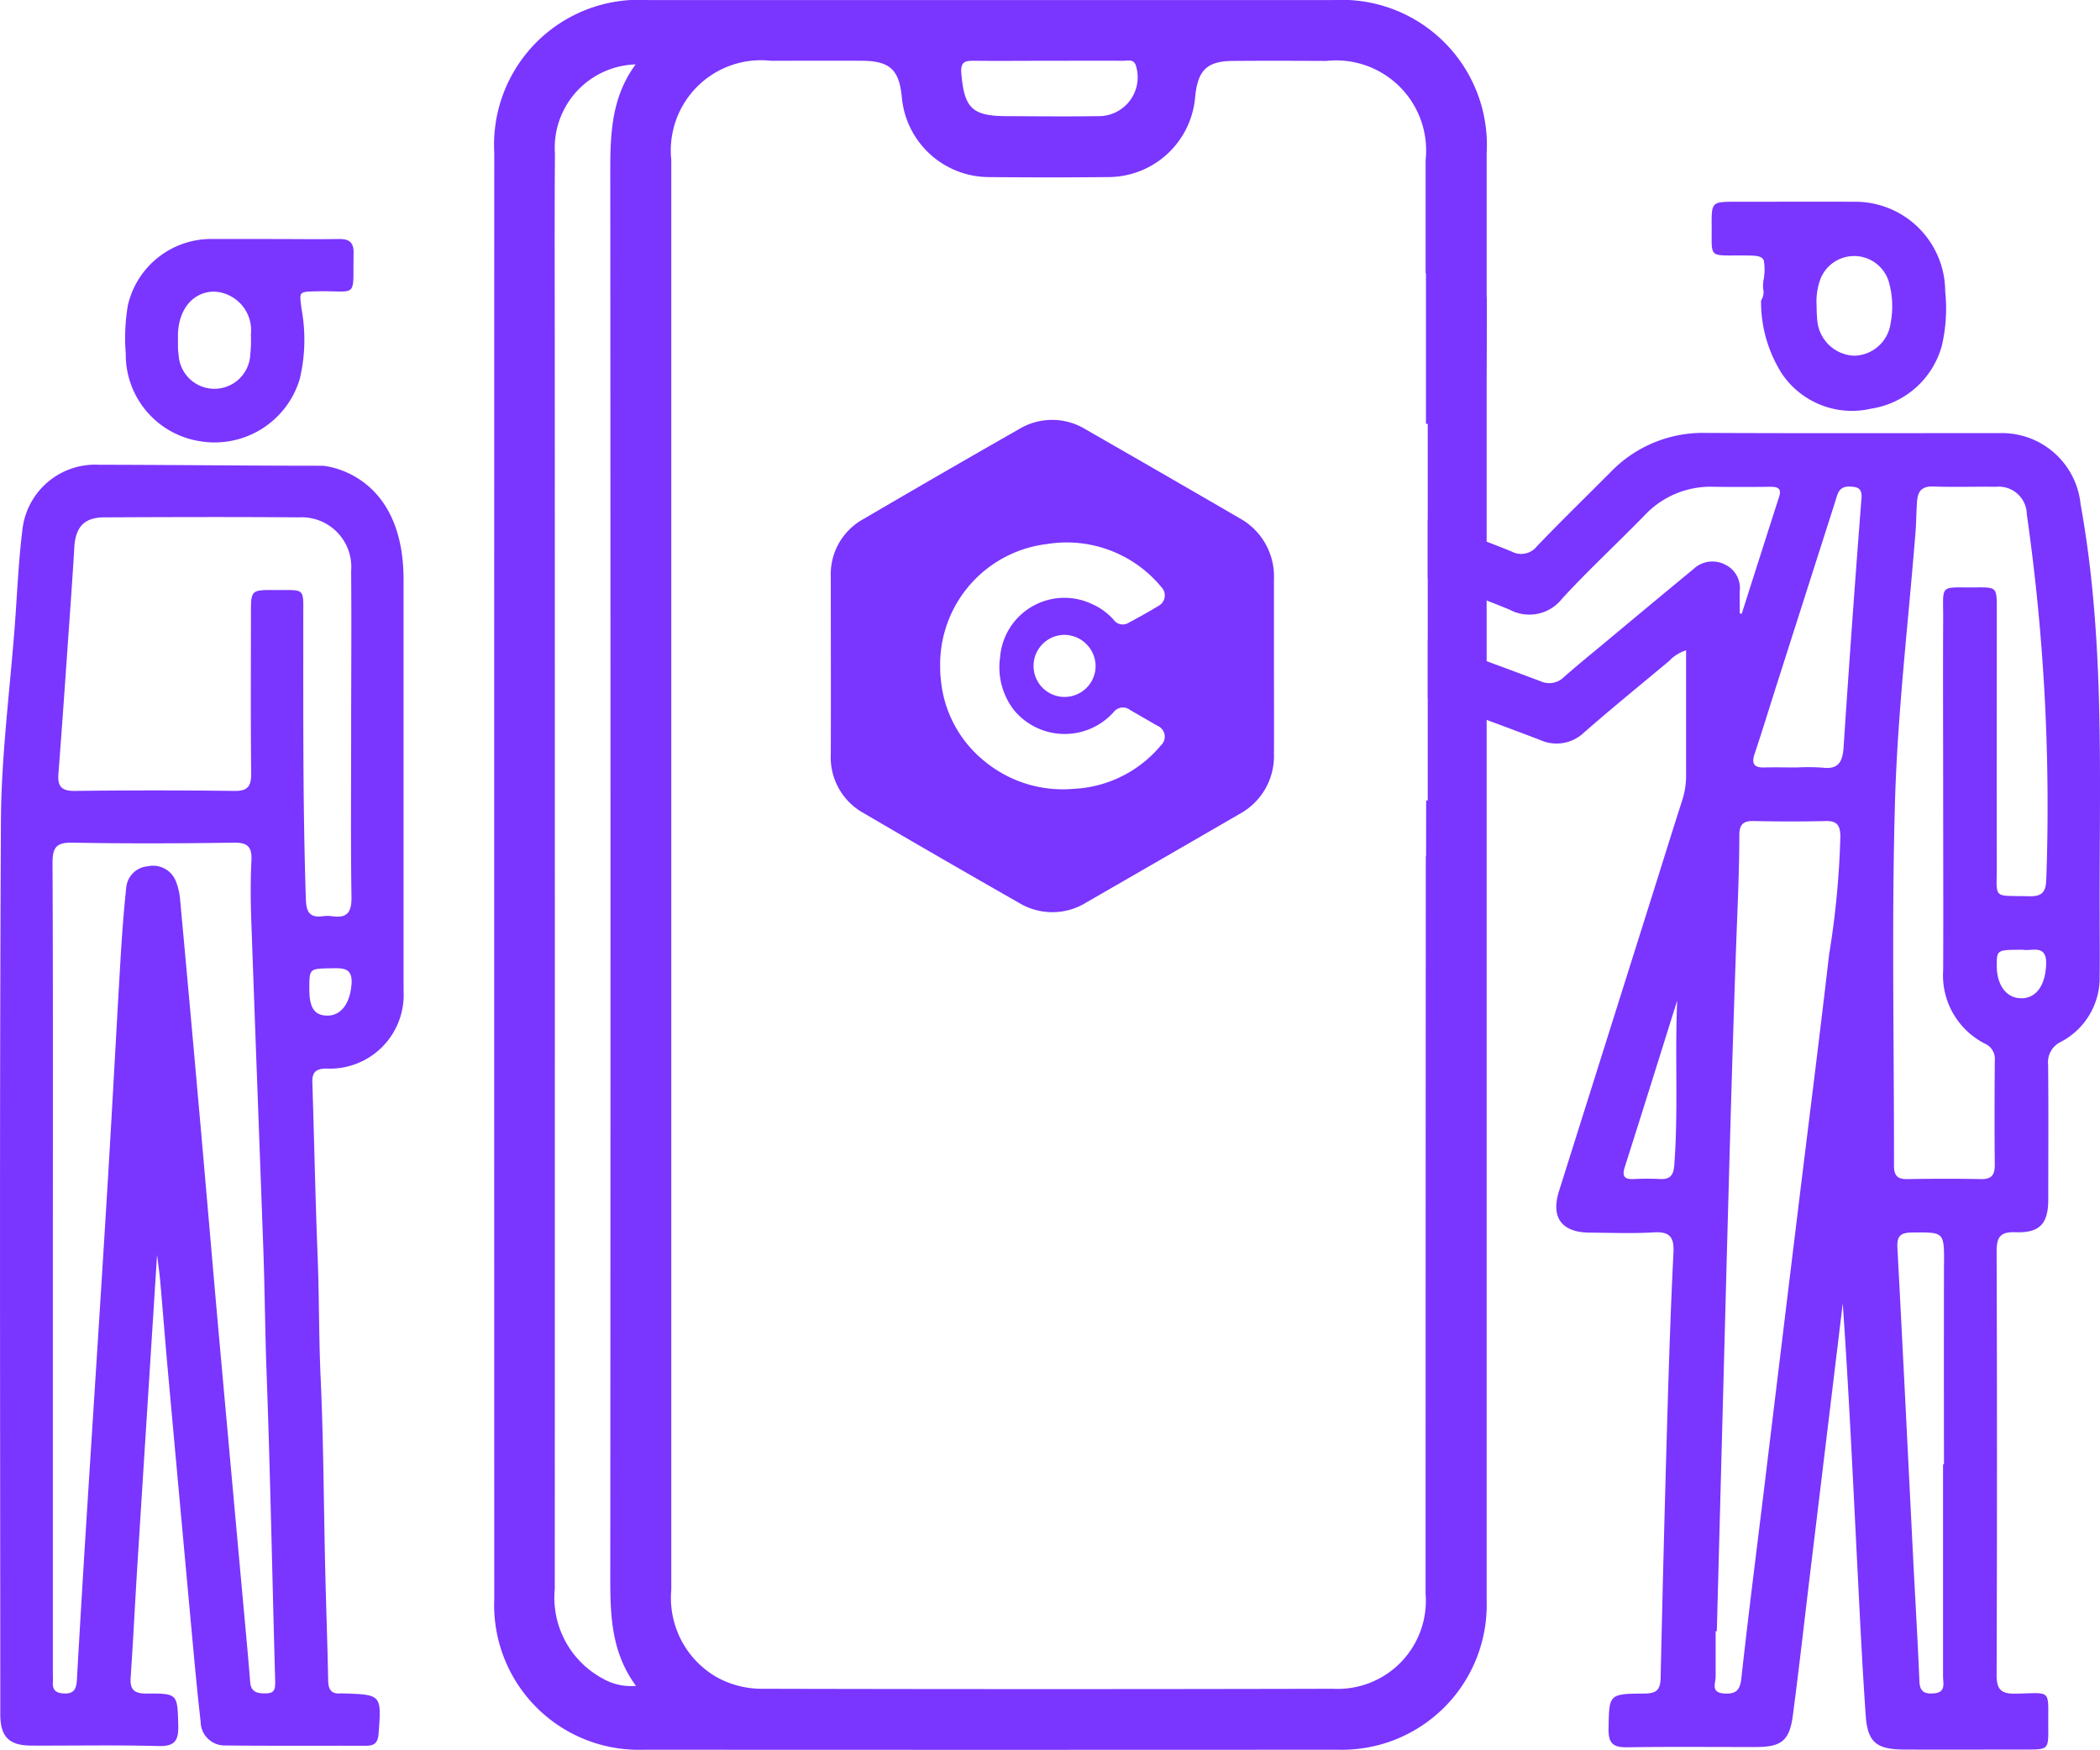 <svg xmlns="http://www.w3.org/2000/svg" width="77.285" height="64.387" viewBox="0 0 77.285 64.387"><defs><style>.a{fill:#7a35ff;}</style></defs><g transform="translate(52.541 7.419)"><path class="a" d="M8540.7,3095.7a2.91,2.91,0,0,0-2.973-2.627c-3.608,0-7.217.01-10.824-.007a4.71,4.71,0,0,0-3.5,1.441c-.905.908-1.822,1.8-2.71,2.727a.739.739,0,0,1-.937.194c-.985-.4-1.987-.76-2.982-1.138l-.1-.04v2.165c1,.374,2.008.745,3,1.149a1.536,1.536,0,0,0,1.949-.406c.973-1.058,2.033-2.037,3.037-3.067a3.325,3.325,0,0,1,2.545-1.043c.689.01,1.379.008,2.069,0,.266,0,.433.046.33.365q-.69,2.154-1.377,4.308l-.072-.017c0-.273-.007-.546,0-.819a.956.956,0,0,0-.537-.973,1.013,1.013,0,0,0-1.158.156q-1.619,1.336-3.23,2.682c-.515.428-1.035.851-1.539,1.293a.764.764,0,0,1-.862.162q-2.073-.777-4.154-1.534v2.158c1.376.505,2.751,1.009,4.12,1.53a1.464,1.464,0,0,0,1.636-.275c1.024-.895,2.079-1.754,3.124-2.625a1.445,1.445,0,0,1,.625-.393c0,1.547,0,3.042,0,4.536a2.979,2.979,0,0,1-.126.931c-.38,1.182-.748,2.368-1.121,3.551q-1.715,5.44-3.43,10.881c-.307.976.1,1.521,1.131,1.528.789.005,1.58.037,2.366-.01.588-.035.742.185.715.743-.1,2.007-.165,4.016-.225,6.024q-.141,4.816-.247,9.633c-.01.447-.17.567-.595.57-1.33.008-1.3.023-1.321,1.315-.007.537.19.669.69.662,1.577-.025,3.154-.007,4.731-.01.946,0,1.24-.233,1.363-1.175.228-1.737.424-3.479.634-5.218q.6-4.963,1.2-9.926c.218,3.11.363,6.218.52,9.324.1,1.948.189,3.9.326,5.84.068.984.4,1.243,1.408,1.248,1.5.007,3,0,4.494,0,.816,0,.823,0,.816-.826-.012-1.43.158-1.252-1.209-1.23-.561.009-.694-.181-.692-.713q.026-7.778,0-15.556c0-.534.135-.73.693-.71.893.032,1.205-.312,1.208-1.2,0-1.656.012-3.312-.006-4.969a.829.829,0,0,1,.48-.841,2.667,2.667,0,0,0,1.418-2.428c.008-.749,0-1.5,0-2.248C8541.383,3105.755,8541.607,3100.706,8540.7,3095.7Zm-14.961,24.349c-.028.355-.174.488-.517.471a9.23,9.23,0,0,0-.944,0c-.339.019-.473-.07-.355-.438.651-2.041,1.288-4.086,1.93-6.13C8525.762,3116,8525.9,3118.03,8525.742,3120.052Zm5.713-7.864c-.356,3.087-.75,6.171-1.127,9.256q-.636,5.213-1.268,10.427c-.285,2.343-.585,4.685-.844,7.031-.049.439-.2.574-.62.552-.524-.027-.323-.375-.325-.639,0-.551,0-1.1,0-1.654h.043q.183-6.879.366-13.758c.11-3.976.215-7.952.362-11.926.045-1.2.1-2.4.1-3.6,0-.374.123-.534.514-.526.886.018,1.773.021,2.659,0,.417-.011.538.15.546.553A31.811,31.811,0,0,1,8531.455,3112.188Zm1.18-16.68q-.354,4.562-.656,9.129c-.035.521-.18.825-.774.749a7.485,7.485,0,0,0-.945-.007c-.394,0-.788-.011-1.183,0-.378.012-.5-.12-.372-.5.293-.878.563-1.764.845-2.646q1.061-3.322,2.123-6.642c.082-.257.117-.547.5-.548C8532.506,3095.048,8532.668,3095.093,8532.635,3095.508Zm3.039,28.129q-.006,3.692,0,7.385h-.034q0,3.9,0,7.8c0,.25.114.59-.328.626-.313.025-.523-.029-.541-.425-.062-1.494-.152-2.986-.228-4.479-.192-3.831-.379-7.663-.583-11.494-.022-.417.105-.552.521-.558C8535.682,3122.475,8535.676,3122.459,8535.674,3123.637Zm2.852-9.767c-.554.006-.916-.48-.91-1.218.006-.564.006-.564.965-.565.335.06.888-.221.852.552C8539.4,3113.378,8539.077,3113.864,8538.525,3113.87Zm.91-4.374c-.008.51-.188.635-.658.622-1.342-.036-1.157.139-1.16-1.173-.008-3.133,0-6.266,0-9.4,0-.789,0-.8-.774-.791-1.373.012-1.192-.154-1.2,1.193-.01,2.108,0,4.217,0,6.325,0,2.188.01,4.375,0,6.562a2.822,2.822,0,0,0,1.549,2.714.608.608,0,0,1,.351.614c-.009,1.281-.013,2.562,0,3.842,0,.379-.125.53-.513.522-.906-.019-1.812-.016-2.719,0-.364.006-.479-.148-.478-.5.007-4.492-.092-8.988.04-13.477.1-3.28.492-6.552.752-9.827.029-.373.03-.748.056-1.121s.166-.574.589-.56c.769.027,1.537,0,2.306.011a1.034,1.034,0,0,1,1.146,1.014A75.761,75.761,0,0,1,8539.436,3109.5Z" transform="translate(-8516.669 -3084.555)"/><path class="a" d="M8603.143,3032.926a3.309,3.309,0,0,0-3.317-3.3c-1.459-.006-2.918,0-4.378,0-.9,0-.906,0-.9.905.01,1.177-.128,1.066,1.087,1.072.538,0,.76,0,.832.188h0v0a1.951,1.951,0,0,1-.013.733,1.36,1.36,0,0,0-.012.295.561.561,0,0,1-.076.442,4.928,4.928,0,0,0,.773,2.7,3.114,3.114,0,0,0,3.28,1.278,3.2,3.2,0,0,0,2.6-2.313A6.023,6.023,0,0,0,8603.143,3032.926Zm-2.008,1.165a1.383,1.383,0,0,1-1.332,1.2,1.417,1.417,0,0,1-1.361-1.243,5.111,5.111,0,0,1-.031-.588,2.4,2.4,0,0,1,.138-.986,1.333,1.333,0,0,1,2.52.1A3.318,3.318,0,0,1,8601.135,3034.091Z" transform="translate(-8584.096 -3029.621)"/></g><path class="a" d="M8369.281,3098.535v-3.209a2.447,2.447,0,0,0-1.28-2.254q-2.82-1.638-5.649-3.26a2.357,2.357,0,0,0-2.46-.006q-2.865,1.633-5.711,3.3a2.318,2.318,0,0,0-1.21,2.134c0,2.177.008,4.353,0,6.529a2.342,2.342,0,0,0,1.217,2.167q2.846,1.667,5.713,3.3a2.367,2.367,0,0,0,2.49-.026q2.81-1.617,5.616-3.243a2.424,2.424,0,0,0,1.274-2.218C8369.287,3100.675,8369.281,3099.6,8369.281,3098.535Zm-6.748-2.32a2.373,2.373,0,0,0-3.331,1.983,2.573,2.573,0,0,0,.518,1.952,2.42,2.42,0,0,0,3.659.067.428.428,0,0,1,.607-.08l1,.577a.436.436,0,0,1,.129.731,4.454,4.454,0,0,1-3.211,1.594,4.525,4.525,0,0,1-3.231-.982,4.357,4.357,0,0,1-1.651-3.043,3.52,3.52,0,0,1-.025-.455,4.462,4.462,0,0,1,3.945-4.53,4.517,4.517,0,0,1,3.963,1.325c.081.081.156.169.229.258a.435.435,0,0,1-.1.693c-.369.225-.748.433-1.129.638a.408.408,0,0,1-.52-.121A2.32,2.32,0,0,0,8362.533,3096.216Zm.184,2.308a1.142,1.142,0,1,1-1.145-1.15A1.158,1.158,0,0,1,8362.717,3098.523Z" transform="translate(-8322.396 -3074.012)"/><path class="a" d="M8297.169,2985.228q0-2.629,0-5.257a5.342,5.342,0,0,0-5.628-5.633q-12.623,0-25.246,0a5.332,5.332,0,0,0-5.649,5.607q-.006,26.618,0,53.237a5.324,5.324,0,0,0,5.52,5.537q12.756.008,25.513,0a5.33,5.33,0,0,0,5.489-5.5q0-10.063,0-20.126h0v-24.645h0q.007-1.557.008-3.114Zm-32.546,50.864a3.38,3.38,0,0,1-1.75-3.293q.006-22.59,0-45.18c0-2.543-.013-5.087.006-7.63a3.071,3.071,0,0,1,2.97-3.283c-.977,1.323-.933,2.818-.933,4.321q.015,25.5,0,51c0,1.5-.045,3,.946,4.344A2.1,2.1,0,0,1,8264.623,3036.092Zm13.692-59.52c.911.009,1.823,0,2.734,0s1.823-.005,2.734,0c.18,0,.413-.084.486.21a1.431,1.431,0,0,1-1.4,1.828c-1.111.016-2.223.005-3.334,0-1.309,0-1.589-.29-1.7-1.574C8277.8,2976.6,8277.977,2976.569,8278.315,2976.572Zm16.624,29.27h-.01q-.007,13.571-.008,27.142a3.243,3.243,0,0,1-3.405,3.493q-10.477.025-20.954,0a3.436,3.436,0,0,1-1.735-.43,3.363,3.363,0,0,1-1.666-3.208q0-16.8,0-33.608,0-9.507,0-19.013a3.319,3.319,0,0,1,3.663-3.646c1.116,0,2.232-.006,3.348,0,1.025.006,1.371.322,1.471,1.316a3.227,3.227,0,0,0,3.23,2.964q2.175.022,4.351,0a3.215,3.215,0,0,0,3.219-2.974c.1-.969.441-1.3,1.412-1.3,1.138-.01,2.276-.005,3.415,0a3.314,3.314,0,0,1,3.652,3.654q0,2.08,0,4.159h.013v5.539H8295v13.86h-.058Z" transform="translate(-8242.456 -2974.336)"/><g transform="translate(0 8.79)"><path class="a" d="M8164.884,3039.842c.825,0,1.651.012,2.477,0,.383-.008.559.113.551.524-.031,1.7.185,1.371-1.335,1.4-.706.016-.66,0-.579.658a6.215,6.215,0,0,1-.068,2.571,3.27,3.27,0,0,1-3.672,2.287,3.226,3.226,0,0,1-2.731-3.225,7.231,7.231,0,0,1,.078-1.778,3.146,3.146,0,0,1,3.091-2.438C8163.424,3039.839,8164.154,3039.841,8164.884,3039.842Zm-3.436,3.862a2.905,2.905,0,0,0,.026.422,1.32,1.32,0,0,0,2.635-.025,4.865,4.865,0,0,0,.023-.746,1.423,1.423,0,0,0-1.326-1.576c-.79-.013-1.344.641-1.358,1.6C8161.447,3043.438,8161.448,3043.5,8161.448,3043.7Z" transform="translate(-8154.899 -3039.837)"/><path class="a" d="M8137.037,3101.806c-2.748,0-5.5-.032-8.244-.037a2.694,2.694,0,0,0-2.814,2.428c-.141,1.142-.188,2.295-.273,3.443-.181,2.411-.5,4.822-.514,7.234-.056,10.956-.025,21.912-.023,32.868,0,.835.319,1.155,1.147,1.158,1.557.006,3.115-.026,4.67.016.607.017.748-.2.732-.764-.033-1.153-.006-1.175-1.171-1.166-.465,0-.611-.156-.58-.6.095-1.379.161-2.76.248-4.14.237-3.774.479-7.549.723-11.406.045.37.089.664.115.96.095,1.071.178,2.142.274,3.213q.442,4.874.891,9.748c.1,1.089.2,2.178.325,3.265a.882.882,0,0,0,.911.869c1.729.019,3.459.005,5.189.011.317,0,.426-.138.449-.449.106-1.432.114-1.432-1.324-1.478a.413.413,0,0,0-.058,0c-.35.034-.468-.132-.475-.473-.025-1.364-.077-2.727-.108-4.09-.056-2.344-.061-4.689-.168-7.03-.069-1.5-.052-3-.112-4.494-.084-2.13-.125-4.262-.194-6.393-.012-.367.117-.5.5-.513a2.712,2.712,0,0,0,2.857-2.862v-15.147C8140,3102,8137.037,3101.806,8137.037,3101.806Zm-2.073,45.172c-.317.006-.573-.026-.6-.43-.069-.88-.152-1.759-.233-2.638q-.452-4.958-.9-9.917c-.249-2.771-.482-5.544-.729-8.316q-.348-3.928-.711-7.855a2.406,2.406,0,0,0-.16-.727.9.9,0,0,0-1.035-.55.863.863,0,0,0-.793.793c-.094.877-.158,1.759-.21,2.64-.171,2.894-.321,5.788-.5,8.682-.247,4.062-.514,8.122-.769,12.183q-.176,2.816-.336,5.633c-.017.3-.081.522-.462.506-.284-.012-.437-.1-.423-.4.007-.153,0-.307,0-.461V3131.3c0-4.958.01-9.916-.012-14.874,0-.575.138-.763.735-.751,1.979.037,3.959.029,5.938,0,.516-.007.672.162.647.662-.037.729-.031,1.461-.006,2.19.144,4.064.3,8.128.447,12.192.051,1.459.061,2.918.114,4.378.14,3.82.212,7.642.32,11.463C8135.284,3146.81,8135.267,3146.972,8134.964,3146.978Zm1.355-39.539c0-1.184.1-1.05-1.043-1.059-.883-.007-.883,0-.883.876,0,1.96-.012,3.919.009,5.879,0,.465-.122.642-.614.636q-2.939-.036-5.879,0c-.494.006-.639-.172-.6-.641.151-1.951.283-3.9.421-5.855.058-.823.115-1.646.163-2.47.044-.746.368-1.1,1.108-1.1,2.382-.011,4.765-.019,7.147,0a1.83,1.83,0,0,1,1.933,1.979c.017,2.017,0,4.034,0,6.052h0c0,1.979-.018,3.958.012,5.937.008.549-.146.793-.708.709a1.245,1.245,0,0,0-.345,0c-.485.065-.61-.157-.625-.622C8136.3,3114.315,8136.322,3110.877,8136.319,3107.439Zm1.775,13.459c-.057.677-.367,1.137-.882,1.141-.476,0-.67-.279-.67-.972,0-.765,0-.756.8-.769C8137.775,3120.291,8138.147,3120.262,8138.094,3120.9Z" transform="translate(-8125.158 -3093.458)"/></g></svg>